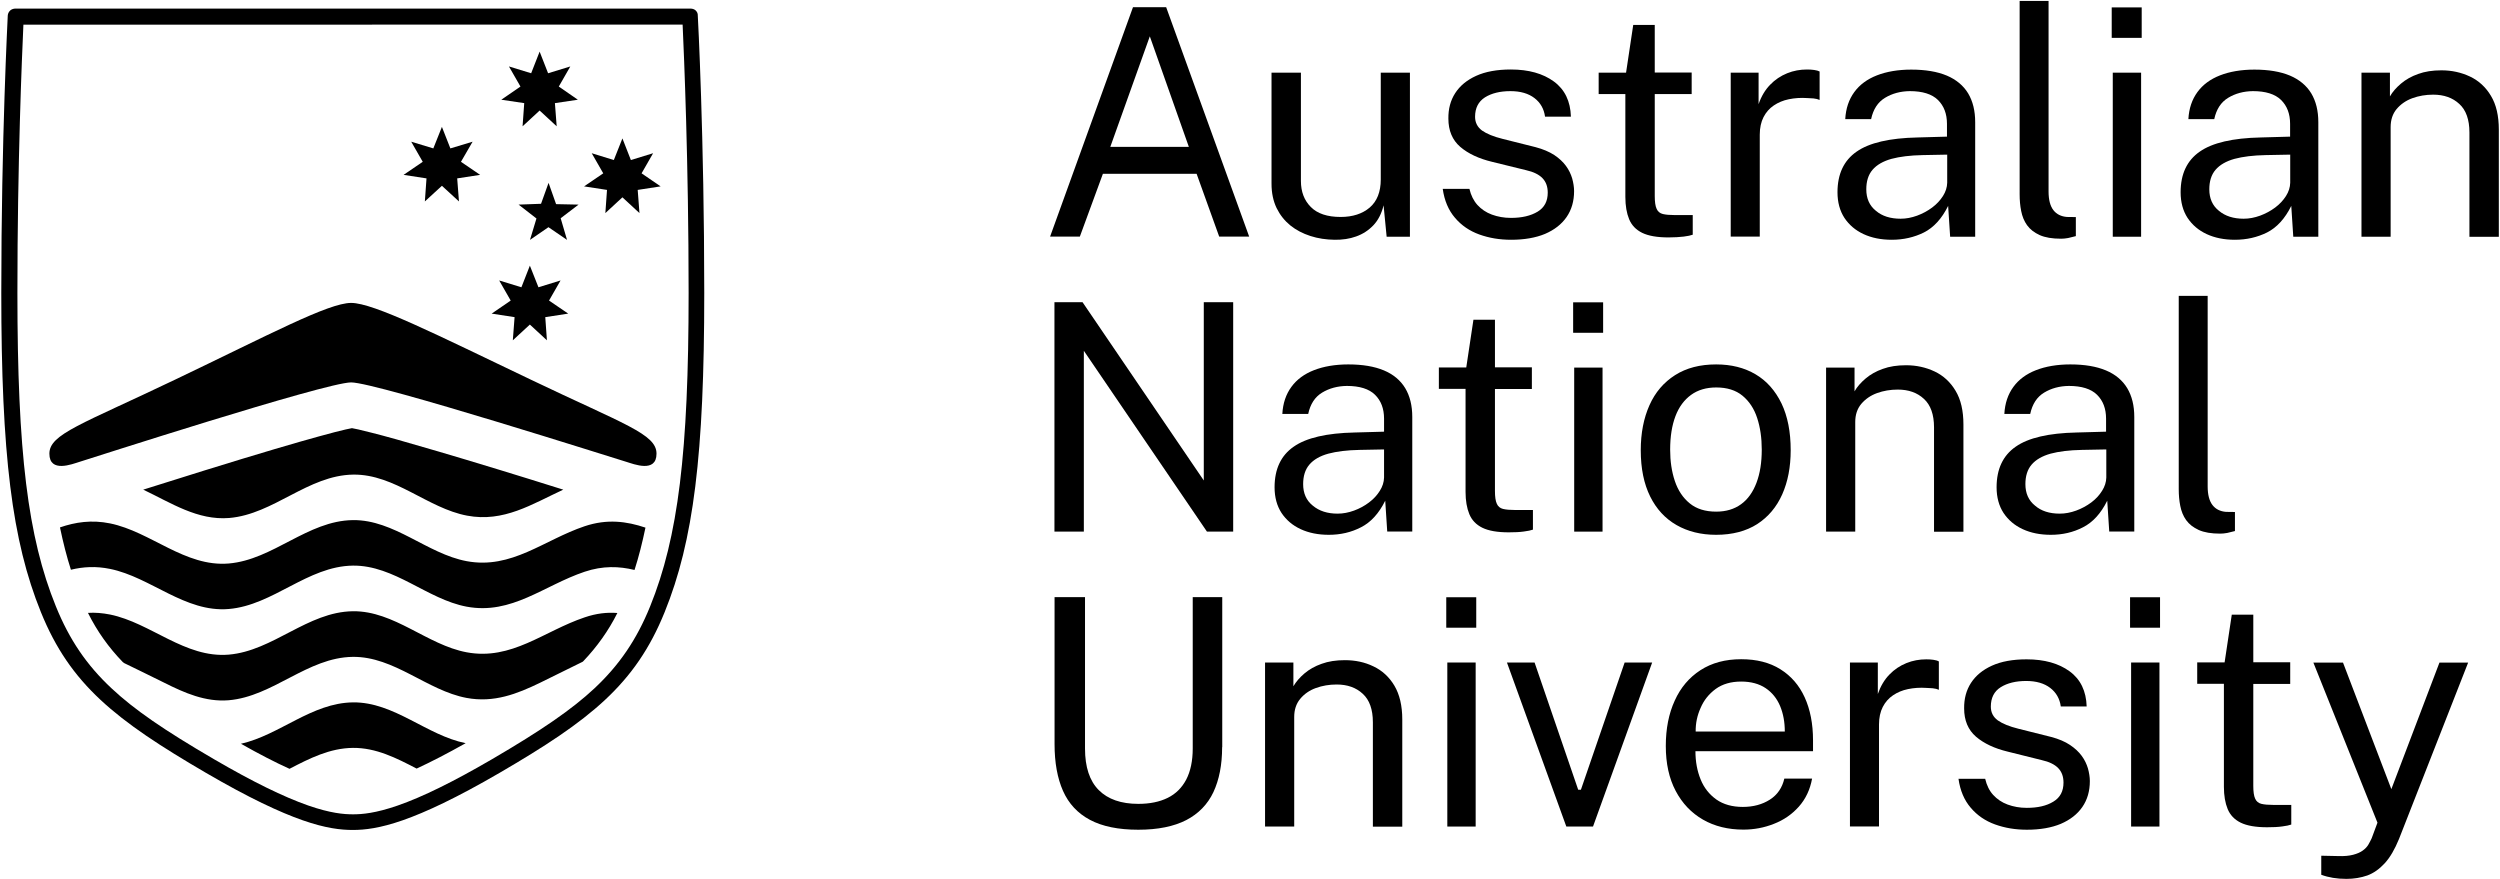   <svg xmlns="http://www.w3.org/2000/svg" xmlns:xlink="http://www.w3.org/1999/xlink" x="0px" y="0px" viewBox="0 0 212.6 74.74" style="enable-background:new 0 0 212.6 74.74;" xml:space="preserve">
   <g>
    <g>
     <path d="M89.3,20.12l7.05-19.51h2.82l7.06,19.51h-2.55l-1.92-5.34h-7.97l-1.96,5.34H89.3z M94.42,12.49h6.68l-3.32-9.4    L94.42,12.49z">
     </path>
     <path d="M113.5,20.39c-0.73-0.01-1.41-0.11-2.06-0.32s-1.21-0.5-1.71-0.9c-0.49-0.4-0.88-0.89-1.17-1.48    c-0.28-0.59-0.43-1.27-0.43-2.06V6.18h2.5v9.21c0,0.91,0.28,1.65,0.84,2.21c0.56,0.57,1.41,0.85,2.54,0.85    c1.02,0,1.85-0.27,2.47-0.8c0.62-0.53,0.94-1.33,0.94-2.39V6.18h2.48v13.95h-1.98l-0.26-2.67c-0.17,0.7-0.46,1.27-0.87,1.7    s-0.9,0.75-1.47,0.95C114.77,20.31,114.15,20.4,113.5,20.39z">
     </path>
     <path d="M128.5,20.39c-0.97,0-1.87-0.15-2.7-0.45c-0.83-0.3-1.52-0.77-2.07-1.42c-0.55-0.64-0.9-1.46-1.04-2.46h2.27    c0.13,0.55,0.35,1,0.68,1.37c0.33,0.36,0.74,0.64,1.23,0.82c0.49,0.18,1.03,0.28,1.62,0.28c0.94,0,1.69-0.18,2.27-0.53    c0.58-0.35,0.86-0.89,0.86-1.62c0-0.51-0.15-0.92-0.45-1.23c-0.3-0.31-0.77-0.54-1.4-0.68l-2.89-0.71    c-1.12-0.27-2.02-0.69-2.7-1.27c-0.67-0.58-1.01-1.38-1.01-2.41c-0.01-0.82,0.18-1.54,0.58-2.16c0.4-0.62,0.99-1.11,1.78-1.47    c0.79-0.36,1.78-0.54,2.95-0.54c1.51,0,2.73,0.34,3.66,1.02c0.93,0.68,1.41,1.68,1.45,2.99h-2.2c-0.09-0.66-0.39-1.19-0.9-1.58    c-0.51-0.39-1.19-0.59-2.04-0.59c-0.89,0-1.61,0.18-2.17,0.53c-0.56,0.36-0.84,0.91-0.84,1.65c0,0.49,0.2,0.88,0.59,1.17    c0.4,0.28,0.98,0.52,1.75,0.71l2.79,0.7c0.65,0.17,1.18,0.4,1.6,0.67c0.42,0.28,0.75,0.59,1,0.93c0.25,0.34,0.42,0.7,0.53,1.07    c0.1,0.37,0.16,0.73,0.16,1.07c0,0.85-0.21,1.59-0.64,2.21c-0.43,0.62-1.04,1.09-1.83,1.43C130.6,20.22,129.63,20.39,128.5,20.39z">
     </path>
     <path d="M143.86,8h-3.14v8.67c0,0.49,0.05,0.86,0.16,1.09c0.1,0.23,0.28,0.38,0.53,0.44c0.25,0.06,0.59,0.09,1.02,0.09h1.52v1.67    c-0.17,0.06-0.43,0.12-0.77,0.16c-0.35,0.04-0.78,0.07-1.29,0.07c-0.96,0-1.71-0.13-2.24-0.39c-0.53-0.26-0.9-0.65-1.11-1.16    c-0.21-0.51-0.32-1.14-0.32-1.89V8h-2.27V6.18h2.33l0.61-4.06h1.83v4.05h3.14V8z">
     </path>
     <path d="M147.18,20.12V6.18h2.37v2.68c0.23-0.67,0.56-1.22,0.98-1.65c0.42-0.44,0.91-0.76,1.45-0.98    c0.54-0.22,1.11-0.32,1.69-0.32c0.21,0,0.41,0.01,0.61,0.04c0.2,0.03,0.35,0.07,0.46,0.13V8.5c-0.13-0.06-0.31-0.11-0.52-0.13    c-0.21-0.02-0.39-0.03-0.53-0.03c-0.56-0.04-1.08,0-1.57,0.1c-0.49,0.1-0.91,0.28-1.28,0.53c-0.37,0.25-0.66,0.58-0.87,0.99    c-0.21,0.41-0.32,0.91-0.32,1.49v8.67H147.18z">
     </path>
     <path d="M160.87,20.39c-0.9,0-1.7-0.16-2.39-0.48c-0.69-0.32-1.23-0.78-1.63-1.38c-0.39-0.6-0.59-1.33-0.59-2.18    c0-1.55,0.54-2.7,1.62-3.45c1.08-0.76,2.81-1.16,5.19-1.21l2.5-0.07v-1.09c0-0.85-0.26-1.53-0.77-2.03    c-0.51-0.5-1.31-0.75-2.39-0.75c-0.8,0.01-1.5,0.2-2.11,0.57c-0.61,0.37-1,0.97-1.18,1.81h-2.2c0.05-0.91,0.31-1.67,0.77-2.3    c0.46-0.63,1.1-1.1,1.92-1.42s1.8-0.49,2.92-0.49c1.21,0,2.22,0.17,3.03,0.51c0.8,0.34,1.41,0.85,1.81,1.51    c0.4,0.67,0.6,1.48,0.6,2.45v9.74h-2.13l-0.17-2.62c-0.54,1.09-1.23,1.84-2.06,2.26C162.78,20.18,161.87,20.39,160.87,20.39z     M161.63,18.6c0.47,0,0.93-0.09,1.4-0.26c0.46-0.17,0.89-0.4,1.28-0.69c0.39-0.29,0.69-0.62,0.92-0.98s0.35-0.74,0.36-1.13v-2.39    l-2.08,0.04c-1.06,0.02-1.95,0.13-2.66,0.32c-0.71,0.2-1.25,0.51-1.61,0.93c-0.36,0.42-0.53,0.98-0.53,1.66    c0,0.78,0.27,1.39,0.82,1.83C160.06,18.38,160.76,18.6,161.63,18.6z">
     </path>
     <path d="M175.28,20.3c-0.76,0-1.36-0.1-1.83-0.31c-0.46-0.21-0.82-0.49-1.07-0.84c-0.25-0.35-0.41-0.75-0.5-1.21    c-0.09-0.45-0.13-0.92-0.13-1.41V0.08h2.46v16.21c0,0.7,0.14,1.23,0.41,1.58c0.27,0.35,0.66,0.54,1.15,0.58l0.76,0.01v1.62    c-0.21,0.06-0.42,0.11-0.65,0.16C175.66,20.28,175.46,20.3,175.28,20.3z">
     </path>
     <path d="M182.13,0.63v2.59h-2.55V0.63H182.13z M182.08,6.18v13.95h-2.41V6.18H182.08z">
     </path>
     <path d="M190.05,20.39c-0.9,0-1.7-0.16-2.39-0.48c-0.69-0.32-1.23-0.78-1.63-1.38c-0.39-0.6-0.59-1.33-0.59-2.18    c0-1.55,0.54-2.7,1.62-3.45c1.08-0.76,2.81-1.16,5.19-1.21l2.5-0.07v-1.09c0-0.85-0.26-1.53-0.77-2.03    c-0.51-0.5-1.31-0.75-2.39-0.75c-0.8,0.01-1.5,0.2-2.11,0.57c-0.61,0.37-1,0.97-1.18,1.81h-2.2c0.05-0.91,0.31-1.67,0.77-2.3    c0.46-0.63,1.1-1.1,1.92-1.42s1.8-0.49,2.92-0.49c1.21,0,2.22,0.17,3.03,0.51c0.8,0.34,1.41,0.85,1.81,1.51    c0.4,0.67,0.6,1.48,0.6,2.45v9.74h-2.13l-0.17-2.62c-0.54,1.09-1.23,1.84-2.06,2.26C191.96,20.18,191.05,20.39,190.05,20.39z     M190.8,18.6c0.47,0,0.93-0.09,1.4-0.26c0.46-0.17,0.89-0.4,1.28-0.69c0.39-0.29,0.69-0.62,0.92-0.98s0.35-0.74,0.36-1.13v-2.39    l-2.08,0.04c-1.06,0.02-1.95,0.13-2.66,0.32c-0.71,0.2-1.25,0.51-1.61,0.93c-0.36,0.42-0.53,0.98-0.53,1.66    c0,0.78,0.27,1.39,0.82,1.83C189.24,18.38,189.94,18.6,190.8,18.6z">
     </path>
     <path d="M200.82,20.12V6.18h2.42V8.2c0.22-0.39,0.54-0.75,0.94-1.09c0.4-0.34,0.89-0.62,1.46-0.82c0.57-0.21,1.23-0.31,1.98-0.31    c0.88,0,1.69,0.18,2.43,0.53c0.74,0.35,1.34,0.9,1.78,1.64c0.45,0.74,0.67,1.7,0.67,2.87v9.12H210v-8.88    c0-1.09-0.29-1.9-0.86-2.42c-0.57-0.53-1.31-0.79-2.22-0.79c-0.63,0-1.22,0.1-1.77,0.3c-0.55,0.2-0.99,0.51-1.34,0.92    c-0.34,0.41-0.51,0.92-0.51,1.54v9.32H200.82z">
     </path>
     <path d="M102.37,25.7h2.5v19.51h-2.23L92.17,29.83v15.38h-2.5V25.7h2.39l10.31,15.16V25.7z">
     </path>
     <path d="M113,45.48c-0.9,0-1.7-0.16-2.39-0.48c-0.69-0.32-1.23-0.78-1.63-1.38c-0.39-0.6-0.59-1.33-0.59-2.18    c0-1.55,0.54-2.7,1.62-3.45c1.08-0.76,2.81-1.16,5.19-1.21l2.5-0.07V35.6c0-0.85-0.26-1.53-0.77-2.03    c-0.51-0.5-1.31-0.75-2.39-0.75c-0.8,0.01-1.5,0.2-2.11,0.57c-0.61,0.37-1,0.97-1.18,1.81h-2.2c0.05-0.91,0.31-1.67,0.77-2.3    c0.46-0.63,1.1-1.1,1.92-1.42c0.82-0.32,1.8-0.49,2.92-0.49c1.21,0,2.22,0.17,3.03,0.51c0.81,0.34,1.41,0.85,1.81,1.51    c0.4,0.67,0.6,1.48,0.6,2.45v9.74h-2.13l-0.17-2.62c-0.54,1.09-1.23,1.84-2.06,2.26C114.91,45.27,114,45.48,113,45.48z     M113.75,43.68c0.47,0,0.93-0.09,1.4-0.26c0.46-0.17,0.89-0.4,1.27-0.69c0.39-0.29,0.69-0.62,0.92-0.99    c0.23-0.36,0.35-0.74,0.36-1.13v-2.39l-2.08,0.04c-1.06,0.02-1.95,0.13-2.66,0.32c-0.72,0.2-1.25,0.51-1.61,0.93    c-0.36,0.42-0.53,0.98-0.53,1.66c0,0.78,0.27,1.39,0.82,1.83C112.19,43.46,112.89,43.68,113.75,43.68z">
     </path>
     <path d="M130.27,33.08h-3.14v8.67c0,0.49,0.05,0.86,0.16,1.09c0.1,0.23,0.28,0.38,0.53,0.44c0.25,0.06,0.59,0.09,1.02,0.09h1.52    v1.67c-0.17,0.06-0.43,0.12-0.77,0.16c-0.35,0.05-0.78,0.07-1.29,0.07c-0.96,0-1.71-0.13-2.24-0.39c-0.53-0.26-0.9-0.65-1.11-1.16    c-0.21-0.51-0.32-1.14-0.32-1.89v-8.76h-2.27v-1.82h2.33l0.61-4.06h1.83v4.05h3.14V33.08z">
     </path>
     <path d="M136.33,25.71v2.59h-2.55v-2.59H136.33z M136.28,31.26v13.95h-2.41V31.26H136.28z">
     </path>
     <path d="M145.94,45.48c-1.29,0-2.41-0.28-3.37-0.83c-0.96-0.55-1.71-1.36-2.24-2.43c-0.53-1.07-0.8-2.38-0.8-3.93    c0-1.46,0.25-2.73,0.74-3.83c0.49-1.1,1.22-1.95,2.18-2.56c0.96-0.61,2.12-0.91,3.49-0.91c1.29,0,2.4,0.28,3.35,0.84    s1.68,1.39,2.21,2.48c0.52,1.09,0.78,2.41,0.78,3.98c0,1.42-0.24,2.67-0.72,3.75c-0.48,1.08-1.19,1.92-2.13,2.53    C148.49,45.17,147.32,45.48,145.94,45.48z M145.94,43.51c0.84,0,1.54-0.21,2.12-0.63c0.58-0.42,1.01-1.03,1.31-1.82    c0.3-0.79,0.45-1.73,0.45-2.82c0-1-0.13-1.9-0.39-2.69c-0.26-0.8-0.68-1.43-1.25-1.9c-0.57-0.47-1.32-0.7-2.23-0.7    c-0.85,0-1.56,0.21-2.14,0.63c-0.58,0.42-1.03,1.02-1.33,1.81c-0.3,0.79-0.45,1.74-0.45,2.85c0,0.98,0.13,1.87,0.4,2.67    c0.27,0.8,0.69,1.43,1.27,1.9C144.26,43.27,145.01,43.51,145.94,43.51z">
     </path>
     <path d="M155.29,45.21V31.26h2.42v2.02c0.22-0.39,0.54-0.75,0.94-1.09c0.4-0.34,0.89-0.62,1.46-0.82    c0.57-0.21,1.23-0.31,1.98-0.31c0.88,0,1.69,0.18,2.43,0.53c0.74,0.35,1.34,0.9,1.78,1.64c0.45,0.74,0.67,1.7,0.67,2.87v9.12h-2.5    v-8.88c0-1.09-0.29-1.9-0.86-2.42c-0.57-0.53-1.31-0.79-2.22-0.79c-0.63,0-1.22,0.1-1.77,0.3c-0.55,0.2-0.99,0.51-1.34,0.92    c-0.34,0.41-0.51,0.92-0.51,1.54v9.32H155.29z">
     </path>
     <path d="M174.4,45.48c-0.9,0-1.7-0.16-2.39-0.48c-0.69-0.32-1.23-0.78-1.63-1.38c-0.39-0.6-0.59-1.33-0.59-2.18    c0-1.55,0.54-2.7,1.62-3.45c1.08-0.76,2.81-1.16,5.19-1.21l2.5-0.07V35.6c0-0.85-0.26-1.53-0.77-2.03    c-0.51-0.5-1.31-0.75-2.39-0.75c-0.8,0.01-1.5,0.2-2.11,0.57c-0.61,0.37-1,0.97-1.18,1.81h-2.2c0.05-0.91,0.31-1.67,0.77-2.3    c0.46-0.63,1.1-1.1,1.92-1.42s1.8-0.49,2.92-0.49c1.21,0,2.22,0.17,3.03,0.51s1.41,0.85,1.81,1.51c0.4,0.67,0.6,1.48,0.6,2.45    v9.74h-2.13l-0.17-2.62c-0.54,1.09-1.23,1.84-2.06,2.26C176.31,45.27,175.4,45.48,174.4,45.48z M175.16,43.68    c0.47,0,0.93-0.09,1.4-0.26c0.46-0.17,0.89-0.4,1.28-0.69c0.39-0.29,0.69-0.62,0.92-0.99c0.23-0.36,0.35-0.74,0.36-1.13v-2.39    l-2.08,0.04c-1.06,0.02-1.95,0.13-2.66,0.32c-0.71,0.2-1.25,0.51-1.61,0.93c-0.36,0.42-0.53,0.98-0.53,1.66    c0,0.78,0.27,1.39,0.82,1.83C173.59,43.46,174.29,43.68,175.16,43.68z">
     </path>
     <path d="M188.81,45.38c-0.76,0-1.36-0.1-1.83-0.31c-0.46-0.21-0.82-0.49-1.07-0.84c-0.25-0.35-0.41-0.75-0.5-1.21    c-0.09-0.45-0.13-0.92-0.13-1.41V25.16h2.46v16.21c0,0.7,0.14,1.23,0.41,1.58s0.66,0.54,1.15,0.58l0.76,0.01v1.62    c-0.21,0.06-0.42,0.11-0.65,0.16C189.19,45.36,188.99,45.38,188.81,45.38z">
     </path>
     <path d="M103.93,63.54c0,1.5-0.25,2.77-0.74,3.82c-0.49,1.04-1.27,1.84-2.31,2.38c-1.05,0.54-2.41,0.82-4.08,0.82    c-1.69,0-3.06-0.28-4.11-0.84c-1.05-0.56-1.81-1.38-2.29-2.46c-0.48-1.08-0.72-2.41-0.72-3.98v-12.5h2.59v12.88    c0,1.57,0.39,2.75,1.17,3.53c0.78,0.78,1.9,1.17,3.36,1.17c0.98,0,1.81-0.17,2.5-0.51c0.69-0.34,1.21-0.86,1.58-1.56    c0.36-0.7,0.55-1.58,0.55-2.64V50.78h2.51V63.54z">
     </path>
     <path d="M107.58,70.29V56.34h2.41v2.02c0.23-0.39,0.54-0.75,0.94-1.09c0.4-0.34,0.89-0.62,1.46-0.82    c0.57-0.21,1.23-0.31,1.98-0.31c0.88,0,1.69,0.17,2.43,0.53c0.74,0.35,1.34,0.9,1.78,1.64c0.44,0.74,0.67,1.7,0.67,2.87v9.12h-2.5    v-8.88c0-1.09-0.29-1.9-0.86-2.42c-0.57-0.53-1.31-0.79-2.22-0.79c-0.63,0-1.22,0.1-1.77,0.3c-0.55,0.2-0.99,0.51-1.33,0.92    c-0.34,0.41-0.51,0.92-0.51,1.54v9.32H107.58z">
     </path>
     <path d="M125.54,50.79v2.59h-2.55v-2.59H125.54z M125.49,56.34v13.95h-2.41V56.34H125.49z">
     </path>
     <path d="M140.5,56.34l-5.03,13.95h-2.27l-5.05-13.95h2.35l3.71,10.82h0.23l3.72-10.82H140.5z">
     </path>
     <path d="M144.18,63.89c0,0.88,0.15,1.68,0.44,2.39c0.29,0.72,0.74,1.28,1.34,1.71c0.6,0.42,1.35,0.63,2.25,0.63    c0.89,0,1.66-0.21,2.3-0.62c0.64-0.41,1.05-1.01,1.23-1.79h2.36c-0.17,0.94-0.55,1.74-1.13,2.39s-1.29,1.14-2.12,1.46    c-0.83,0.33-1.69,0.49-2.59,0.49c-1.3,0-2.45-0.28-3.44-0.85c-0.99-0.57-1.76-1.38-2.32-2.44c-0.56-1.06-0.84-2.33-0.84-3.82    c0-1.47,0.25-2.75,0.76-3.86c0.5-1.11,1.23-1.97,2.19-2.59c0.96-0.62,2.11-0.93,3.46-0.93c1.31,0,2.42,0.28,3.33,0.85    c0.91,0.57,1.6,1.36,2.07,2.39c0.47,1.03,0.71,2.25,0.71,3.66v0.92H144.18z M144.2,62.21h7.58c0-0.8-0.13-1.52-0.4-2.17    c-0.27-0.64-0.68-1.15-1.23-1.52c-0.55-0.37-1.25-0.56-2.08-0.56c-0.87,0-1.59,0.21-2.17,0.63c-0.57,0.42-1,0.95-1.28,1.61    C144.33,60.84,144.19,61.51,144.2,62.21z">
     </path>
     <path d="M157.32,70.29V56.34h2.37v2.68c0.23-0.66,0.56-1.22,0.98-1.65c0.42-0.44,0.91-0.76,1.45-0.98    c0.54-0.22,1.11-0.32,1.69-0.32c0.21,0,0.41,0.01,0.61,0.04c0.2,0.03,0.35,0.07,0.46,0.14v2.41c-0.13-0.06-0.31-0.11-0.52-0.13    c-0.21-0.02-0.39-0.03-0.53-0.03c-0.56-0.04-1.08,0-1.57,0.1c-0.49,0.1-0.91,0.28-1.28,0.53c-0.37,0.25-0.66,0.58-0.87,0.99    c-0.21,0.41-0.32,0.91-0.32,1.49v8.67H157.32z">
     </path>
     <path d="M172.36,70.56c-0.97,0-1.87-0.15-2.7-0.45c-0.83-0.3-1.52-0.77-2.07-1.42c-0.55-0.64-0.9-1.46-1.04-2.46h2.27    c0.13,0.55,0.35,1.01,0.68,1.37c0.33,0.36,0.74,0.64,1.23,0.82c0.49,0.18,1.03,0.28,1.62,0.28c0.94,0,1.69-0.17,2.27-0.53    c0.58-0.35,0.86-0.89,0.86-1.62c0-0.51-0.15-0.92-0.45-1.23c-0.3-0.31-0.77-0.54-1.4-0.68l-2.89-0.72    c-1.12-0.27-2.02-0.69-2.7-1.27c-0.67-0.58-1.01-1.38-1.01-2.41c-0.01-0.82,0.18-1.54,0.58-2.16c0.4-0.62,0.99-1.11,1.78-1.47    c0.79-0.36,1.78-0.54,2.95-0.54c1.51,0,2.73,0.34,3.66,1.02c0.93,0.68,1.41,1.68,1.45,2.99h-2.2c-0.09-0.66-0.39-1.19-0.9-1.58    c-0.51-0.39-1.19-0.59-2.04-0.59c-0.89,0-1.61,0.18-2.17,0.53c-0.56,0.35-0.84,0.91-0.84,1.65c0,0.5,0.2,0.88,0.59,1.17    c0.4,0.28,0.98,0.52,1.75,0.71l2.79,0.7c0.65,0.17,1.18,0.4,1.6,0.68c0.42,0.28,0.75,0.59,1,0.93c0.25,0.34,0.42,0.7,0.53,1.07    c0.1,0.37,0.16,0.73,0.16,1.07c0,0.85-0.21,1.59-0.64,2.21c-0.43,0.62-1.04,1.09-1.83,1.43C174.46,70.39,173.5,70.56,172.36,70.56    z">
     </path>
     <path d="M183.69,50.79v2.59h-2.55v-2.59H183.69z M183.64,56.34v13.95h-2.41V56.34H183.64z">
     </path>
     <path d="M194.76,58.16h-3.14v8.67c0,0.49,0.05,0.86,0.16,1.09c0.1,0.23,0.28,0.38,0.53,0.44c0.25,0.06,0.59,0.09,1.02,0.09h1.52    v1.67c-0.17,0.06-0.43,0.12-0.77,0.16c-0.35,0.05-0.78,0.07-1.29,0.07c-0.96,0-1.71-0.13-2.24-0.39c-0.53-0.26-0.9-0.65-1.11-1.16    c-0.21-0.51-0.32-1.14-0.32-1.89v-8.76h-2.27v-1.82h2.33l0.61-4.06h1.83v4.05h3.14V58.16z">
     </path>
     <path d="M199.54,74.74c-0.82,0-1.53-0.12-2.14-0.35v-1.62l1.42,0.03c0.52,0.02,0.95-0.02,1.29-0.11c0.34-0.09,0.62-0.21,0.82-0.36    c0.21-0.15,0.37-0.32,0.48-0.51c0.11-0.19,0.2-0.37,0.28-0.54l0.49-1.32l-5.45-13.61h2.52l4.11,10.76l4.09-10.76h2.44l-5.88,15    c-0.36,0.88-0.76,1.57-1.21,2.06s-0.94,0.84-1.48,1.04C200.77,74.64,200.18,74.74,199.54,74.74z">
     </path>
    </g>
    <g>
     <path class="st0" d="M58.05,2.09c0.12,2.63,0.51,11.71,0.51,22.83c0,13.54-0.89,20.76-3.27,26.64c-1.15,2.84-2.62,4.99-4.74,6.98    c-1.91,1.78-4.44,3.53-8.72,6.03c-3.28,1.91-5.9,3.2-8,3.93c-1.9,0.66-3.04,0.75-3.81,0.75c-0.78,0-1.91-0.09-3.81-0.75    c-2.11-0.74-4.72-2.02-8-3.93c-4.29-2.5-6.81-4.24-8.72-6.03c-2.12-1.98-3.59-4.14-4.74-6.98c-2.39-5.88-3.27-13.1-3.27-26.64    c0-11.11,0.39-20.18,0.51-22.82L58.05,2.09 M1.32,0.73C1.16,0.73,1,0.78,0.88,0.88C0.75,1,0.67,1.15,0.66,1.32    c0,0.1-0.55,10.39-0.55,23.59c0,13.74,0.91,21.09,3.37,27.15c2.49,6.15,6.35,9.18,14.03,13.66c7.36,4.29,10.44,4.86,12.49,4.86    c2.05,0,5.13-0.58,12.49-4.86c7.69-4.48,11.54-7.51,14.03-13.66c2.46-6.06,3.37-13.41,3.37-27.15c0-13.2-0.54-23.49-0.55-23.59    C59.35,1.15,59.28,1,59.15,0.88c-0.12-0.11-0.29-0.15-0.45-0.15C58.69,0.73,1.49,0.73,1.32,0.73z">
     </path>
     <g>
      <polygon class="st0" points="47.29,17.36 46.65,15.55 46.01,17.33 44.1,17.4 45.62,18.58 45.07,20.4 46.64,19.32 48.22,20.4      47.68,18.56 49.2,17.4">
      </polygon>
      <polygon class="st0" points="45.06,27.6 46.51,28.94 46.37,26.97 48.32,26.67 46.69,25.56 47.67,23.85 45.79,24.43 45.06,22.59      44.34,24.43 42.45,23.85 43.43,25.56 41.81,26.67 43.76,26.97 43.61,28.94">
      </polygon>
      <polygon class="st0" points="52.93,16.78 54.38,18.12 54.23,16.15 56.18,15.85 54.56,14.74 55.54,13.03 53.65,13.61 52.93,11.77      52.2,13.61 50.32,13.03 51.3,14.74 49.67,15.85 51.62,16.15 51.48,18.12">
      </polygon>
      <polygon class="st0" points="45.89,9.4 47.34,10.74 47.19,8.77 49.14,8.48 47.52,7.36 48.5,5.65 46.61,6.23 45.89,4.39      45.17,6.23 43.28,5.65 44.26,7.36 42.63,8.48 44.58,8.77 44.44,10.74">
      </polygon>
      <polygon class="st0" points="37.58,15.8 39.03,17.13 38.88,15.17 40.83,14.87 39.2,13.76 40.19,12.05 38.3,12.62 37.58,10.79      36.85,12.62 34.97,12.05 35.95,13.76 34.32,14.87 36.27,15.17 36.13,17.13">
      </polygon>
     </g>
     <g>
      <path class="st0" d="M45.13,32.28c-7.98-3.81-13.34-6.52-15.27-6.52c-1.93,0-6.98,2.71-14.96,6.52c-7.98,3.82-10.7,4.63-10.7,6.3     c0,1.67,1.96,0.88,2.55,0.7c0.6-0.18,20.95-6.76,23.11-6.76c2.16,0,22.82,6.59,23.42,6.76c0.6,0.18,2.55,0.97,2.55-0.7     C55.83,36.91,53.11,36.1,45.13,32.28z">
      </path>
      <path class="st0" d="M49.72,44.75c-3.46,1.16-6.21,3.69-10.04,2.97c-3.36-0.63-6.15-3.53-9.67-3.49     c-3.86,0.05-6.78,3.37-10.56,3.69c-3.72,0.31-6.62-2.7-10.09-3.41c-1.57-0.32-2.95-0.11-4.26,0.34c0.27,1.29,0.57,2.48,0.93,3.6     c1.03-0.25,2.12-0.32,3.33-0.07c3.47,0.71,6.37,3.72,10.09,3.41c3.79-0.32,6.7-3.64,10.56-3.69c3.53-0.04,6.32,2.86,9.67,3.49     c3.83,0.72,6.58-1.81,10.04-2.97c1.55-0.52,2.93-0.47,4.24-0.15c0.36-1.12,0.66-2.31,0.93-3.6     C53.29,44.33,51.63,44.11,49.72,44.75z">
      </path>
      <path class="st0" d="M49.72,52.5c-3.46,1.16-6.21,3.69-10.04,2.97c-3.36-0.63-6.15-3.53-9.67-3.49     c-3.86,0.05-6.78,3.37-10.56,3.69c-3.72,0.31-6.62-2.7-10.09-3.41c-0.66-0.13-1.28-0.18-1.88-0.14c0.79,1.58,1.76,2.94,2.96,4.18     c0.04,0.04,0.08,0.07,0.12,0.09c0.39,0.19,2.41,1.17,3.41,1.67c1.71,0.86,3.5,1.65,5.47,1.49c3.79-0.32,6.7-3.64,10.56-3.69     c3.53-0.04,6.32,2.86,9.67,3.49c2.34,0.44,4.32-0.35,6.26-1.29c1.01-0.49,3.17-1.56,3.57-1.76c0.05-0.02,0.09-0.05,0.12-0.09     c1.14-1.2,2.12-2.56,2.88-4.08C51.63,52.06,50.71,52.16,49.72,52.5z">
      </path>
      <path class="st0" d="M20.49,63.25c1.54,0.87,2.91,1.58,4.13,2.13c1.71-0.89,3.43-1.76,5.39-1.78c1.96-0.02,3.69,0.86,5.42,1.76     c1.23-0.57,2.61-1.28,4.17-2.16c-3.32-0.67-6.09-3.51-9.58-3.47C26.51,59.77,23.79,62.5,20.49,63.25z">
      </path>
      <path class="st0" d="M42.49,39.96c-4.09-1.25-6.88-2.06-8.79-2.6c-1.82-0.51-2.67-0.7-3.23-0.84c-0.17-0.04-0.45-0.1-0.54-0.11     c-0.13,0.02-0.3,0.06-0.53,0.11c-0.47,0.11-1.2,0.29-2.31,0.6c-1.89,0.52-4.91,1.4-9.71,2.89c-1.54,0.48-3.27,1.02-5.2,1.63     c2.36,1.12,4.62,2.63,7.31,2.41c3.79-0.32,6.7-3.64,10.56-3.69c3.53-0.04,6.32,2.86,9.67,3.49c3.12,0.59,5.52-0.98,8.18-2.21     C45.88,41,44.08,40.45,42.49,39.96z">
      </path>
     </g>
    </g>
   </g>
  </svg>
